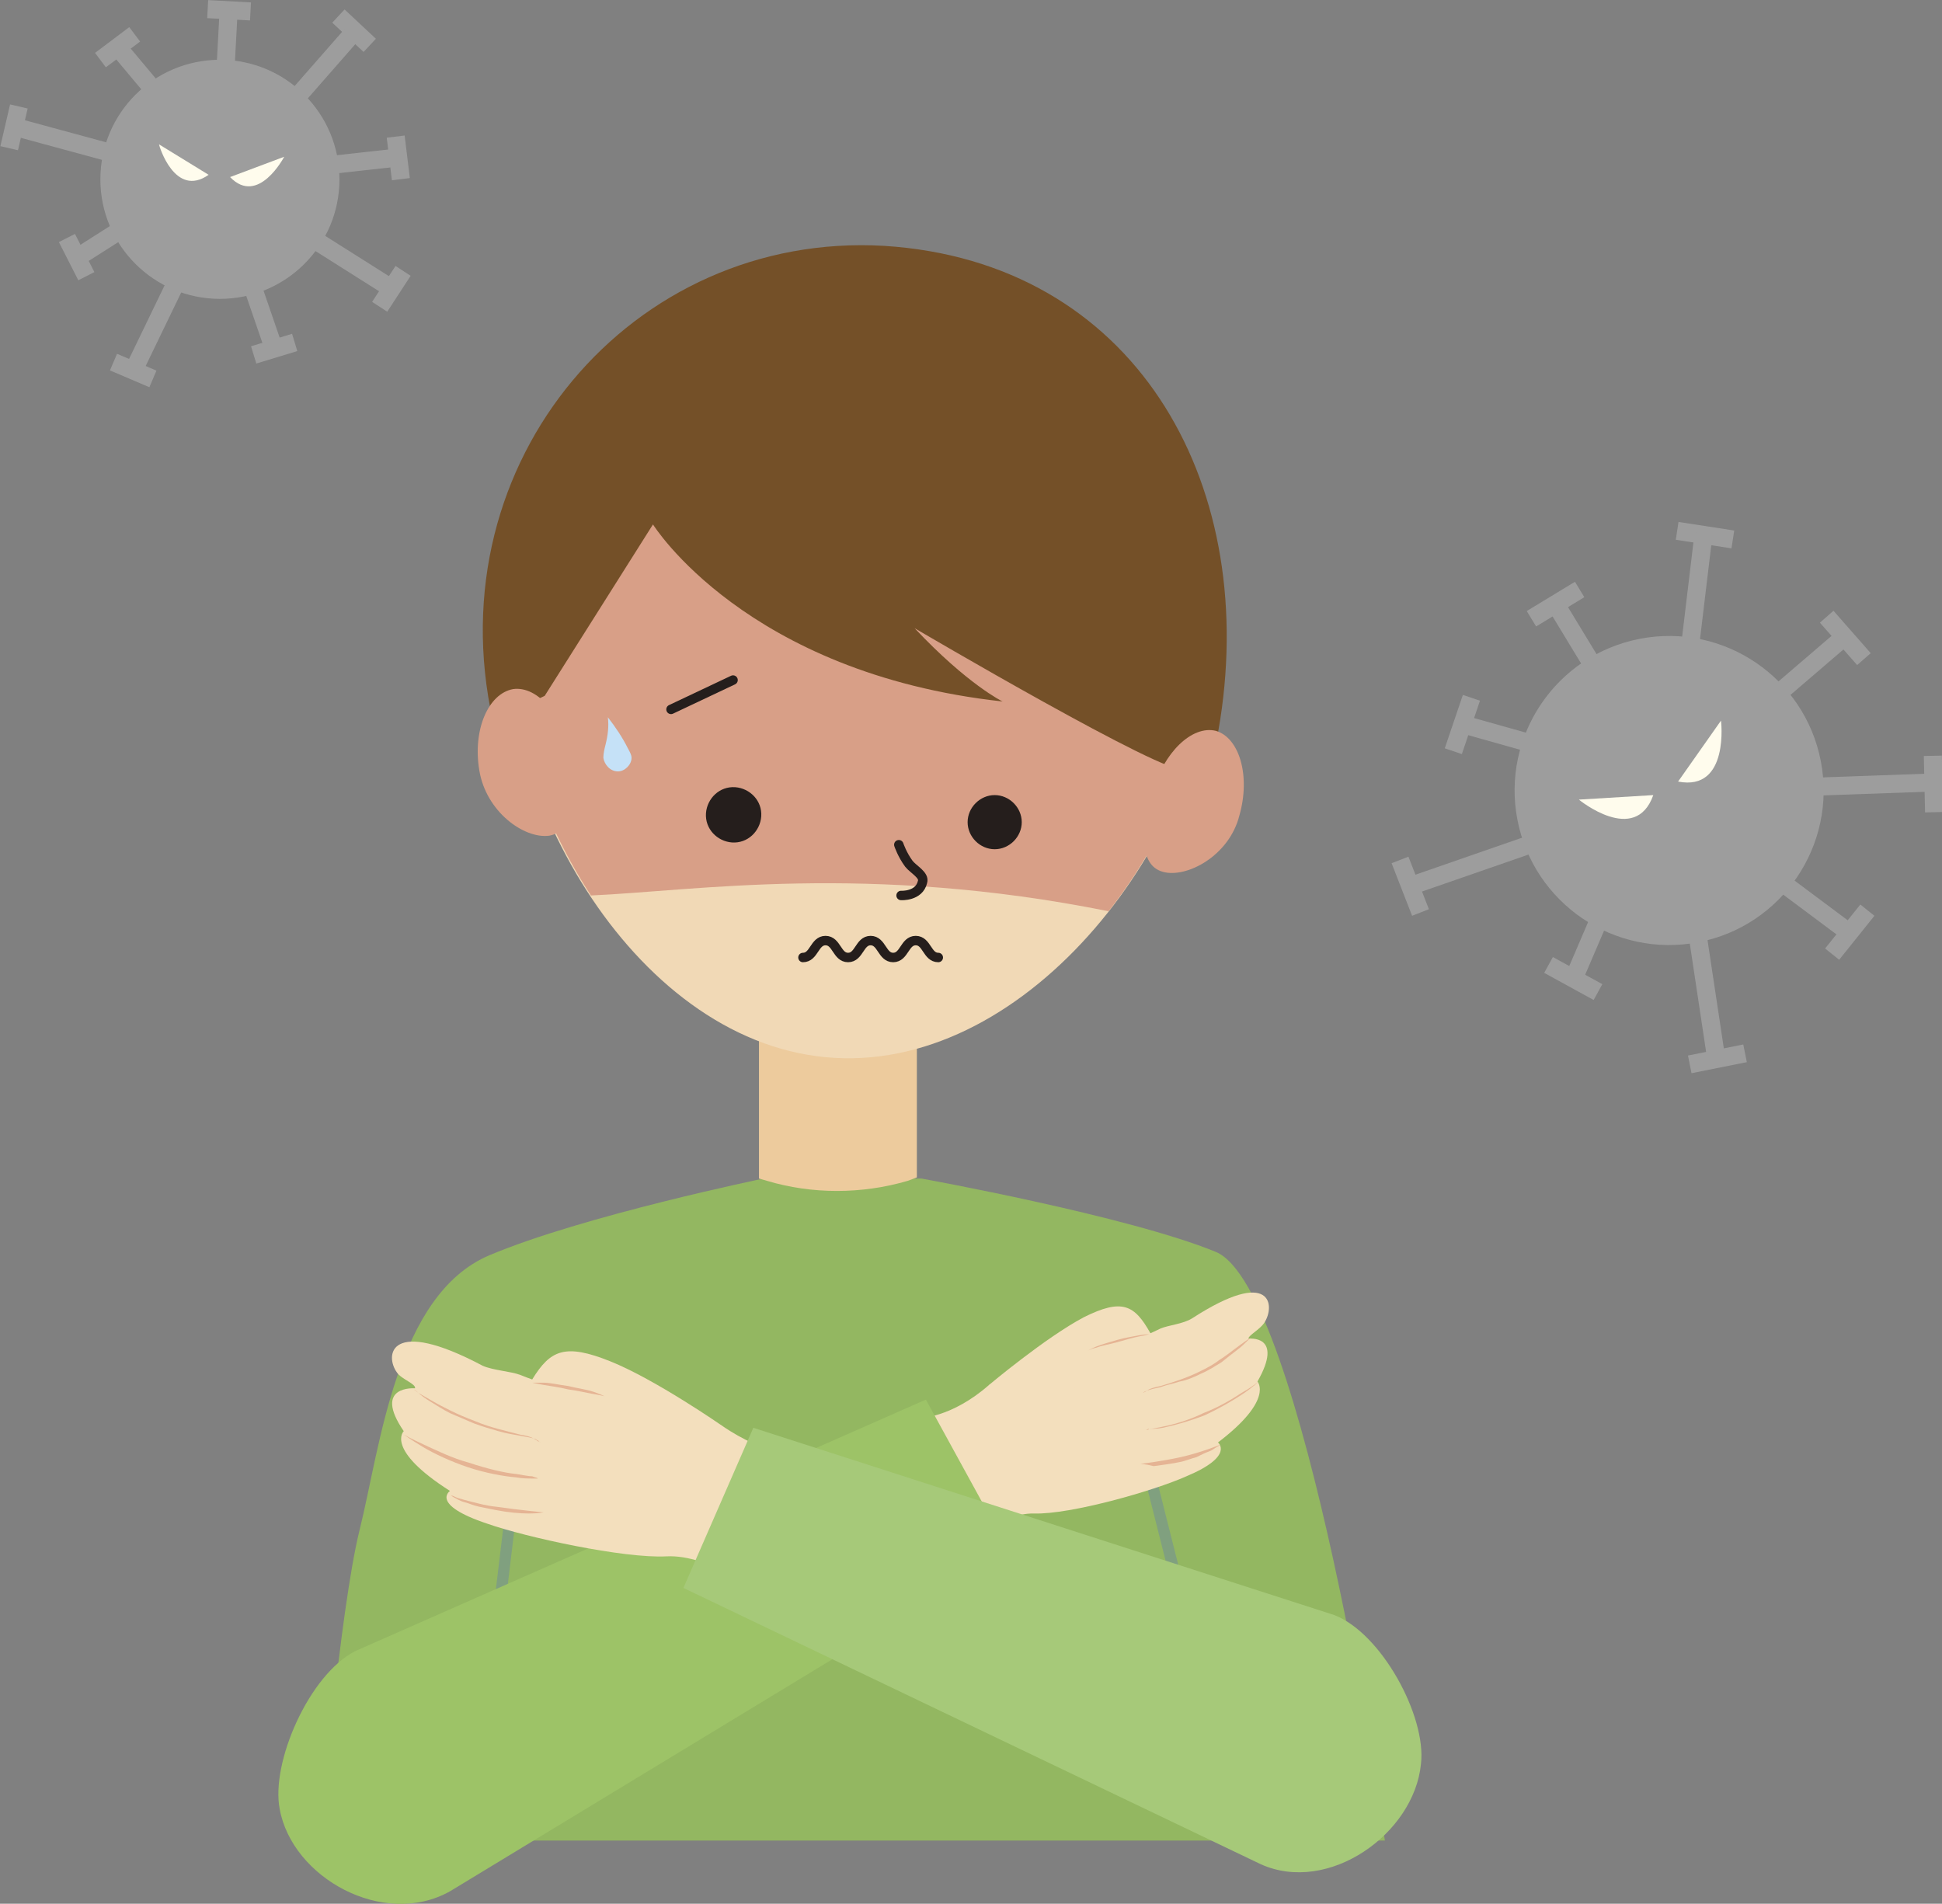 <?xml version="1.0" encoding="utf-8"?>
<!-- Generator: Adobe Illustrator 27.0.1, SVG Export Plug-In . SVG Version: 6.00 Build 0)  -->
<svg version="1.1" id="レイヤー_1" xmlns="http://www.w3.org/2000/svg" xmlns:xlink="http://www.w3.org/1999/xlink" x="0px"
	 y="0px" viewBox="0 0 172.2 168.8" style="enable-background:new 0 0 172.2 168.8;" xml:space="preserve">
<rect x="0" y="0" width="172.2" height="168.8" fill="#808080" stroke="none"/>
<style type="text/css">
	.st0{fill:#93B761;}
	.st1{fill:#EDCB9D;}
	.st2{fill:#F1D9B6;}
	.st3{fill:none;stroke:#251E1C;stroke-linecap:round;stroke-linejoin:round;stroke-miterlimit:10;}
	.st4{fill:#D89F87;}
	.st5{fill:#745028;}
	.st6{fill:none;stroke:#251E1C;stroke-width:0.838;stroke-linecap:round;stroke-linejoin:round;stroke-miterlimit:10;}
	.st7{fill:#251E1C;}
	.st8{fill:none;stroke:#80A07F;stroke-miterlimit:10;}
	.st9{fill:#F3DFBD;}
	.st10{fill:#E5B494;}
	.st11{fill:#9DC367;}
	.st12{fill:#A6C979;}
	.st13{fill:#C5E1F7;}
	.st14{fill:#9D9D9D;}
	.st15{fill:#FFFCED;}
</style>
<g>
	<g>
		<path class="st0" d="M28.4,163.1c0,0,1.7-20.3,3.5-27.5c1.8-7.2,3.2-20.8,11.5-24.3s24.3-6.8,24.3-6.8h14c0,0,18.3,3.3,26.1,6.5
			c7.8,3.2,15,52.2,15,52.2H28.4z"/>
		<path class="st1" d="M81.3,104.4l-0.8,0.3c-4.1,1.2-8.5,1.2-12.5,0l-0.7-0.2V91.1h14V104.4z"/>
		<path class="st2" d="M107.8,57.1c-1,17.4-16.4,37.7-33.8,36.7c-17.4-1-30.2-23.1-29.2-40.5c1-17.4,16-30.6,33.4-29.6
			C95.6,24.8,108.9,39.7,107.8,57.1z"/>
		<line class="st3" x1="87.3" y1="55.3" x2="93.7" y2="58.7"/>
		<path class="st4" d="M107.8,57.1c-0.5,8.1-4.1,16.8-9.5,23.7c-21.4-4.3-36.7-1.8-45.9-1.4c-5.1-7.8-8-17.5-7.5-26.1
			c1-17.4,16-30.6,33.4-29.6C95.6,24.8,108.9,39.7,107.8,57.1z"/>
		<path class="st5" d="M108.2,63.8c-1,6.4-1.7,3.5-3.2,4.4c-1.3,0.8-23.9-12.5-23.9-12.5c4.7,5,7.8,6.5,7.8,6.5
			c-22.8-2.5-31-15.7-31-15.7l-9.6,15.2l-4.6,2.2c-5.1-23,12.4-43.4,34.7-42.1C100.5,23.2,111.5,42.5,108.2,63.8z"/>
		<path class="st4" d="M50.5,67.1c0.6,3.6,0.4,6.6-1.8,7c-2.2,0.3-5.6-2.1-6.2-5.8c-0.6-3.6,0.8-6.8,3-7.2
			C47.7,60.8,50,63.5,50.5,67.1z"/>
		<path class="st4" d="M102.2,70.2c-1,3.5-1.2,6.5,0.9,7.1c2.1,0.6,5.9-1.4,6.8-5c1-3.5,0-6.9-2.1-7.5
			C105.7,64.3,103.2,66.7,102.2,70.2z"/>
		<line class="st6" x1="65" y1="60.3" x2="59.5" y2="62.9"/>
		<path class="st7" d="M67.5,72.4c-0.1,1.3-1.2,2.4-2.6,2.3c-1.3-0.1-2.4-1.2-2.3-2.6c0.1-1.3,1.2-2.4,2.6-2.3
			C66.5,69.9,67.6,71,67.5,72.4z"/>
		<path class="st7" d="M90.6,72.9c0,1.3-1.1,2.4-2.4,2.4c-1.3,0-2.4-1.1-2.4-2.4c0-1.3,1.1-2.4,2.4-2.4
			C89.5,70.5,90.6,71.6,90.6,72.9z"/>
		<path class="st6" d="M79.7,74.9c0,0,0.3,0.9,0.9,1.7c0.4,0.5,1.4,1,1.2,1.6c-0.3,1.3-1.9,1.2-1.9,1.2"/>
		<line class="st8" x1="101.1" y1="127.4" x2="110.1" y2="163.1"/>
		<line class="st8" x1="46.1" y1="127.4" x2="41.8" y2="163.1"/>
		<g>
			<g>
				<path class="st9" d="M87.7,122.8c0,0,9.5-2.2,15.2-5c0.7-0.3,2-0.4,2.8-0.9c7.1-4.6,7.4-1.1,6.4,0.4c-0.4,0.6-1.4,1.1-1.4,1.4
					c0,0,3.2-0.4,0.8,3.8c0,0,1.5,1.6-3.5,5.4c0,0,1.5,1.2-2.8,3c-2.9,1.3-10.3,3.4-13.5,3.3c-3.2-0.1-7.1,3.6-7.1,3.6l-3.2-12.1
					C81.5,125.8,84.4,125.7,87.7,122.8z"/>
				<g>
					<path class="st10" d="M101.3,123.6c0,0,0,0,0.1-0.1c0-0.1,0.1-0.1,0.3-0.2c0.3-0.2,0.7-0.3,1.2-0.4c1-0.3,2.3-0.7,3.5-1.3
						c0.6-0.3,1.2-0.6,1.7-1c0.5-0.3,1-0.7,1.4-1c0.8-0.6,1.4-1,1.4-1s-0.1,0.1-0.3,0.3c-0.2,0.2-0.5,0.5-0.9,0.8
						c-0.4,0.3-0.9,0.7-1.4,1.1c-0.5,0.3-1.1,0.7-1.8,1c-0.6,0.3-1.3,0.6-1.9,0.7c-0.6,0.2-1.2,0.3-1.7,0.5
						c-0.5,0.1-0.9,0.2-1.2,0.3c-0.1,0.1-0.2,0.1-0.3,0.2C101.4,123.5,101.3,123.6,101.3,123.6z"/>
				</g>
				<g>
					<path class="st10" d="M101.5,126.8C101.5,126.8,101.4,126.8,101.5,126.8C101.5,126.8,101.5,126.8,101.5,126.8
						c0.2,0,0.3,0,0.4-0.1c0.3,0,0.7-0.1,1.2-0.2c1-0.2,2.4-0.6,3.6-1.2c1.3-0.5,2.5-1.2,3.4-1.8c0.9-0.5,1.5-1,1.5-1
						s-0.5,0.5-1.4,1.1c-0.9,0.6-2.1,1.3-3.4,1.9c-1.3,0.5-2.7,0.9-3.7,1.1c-0.5,0.1-1,0.1-1.3,0.1
						C101.7,126.8,101.6,126.8,101.5,126.8C101.5,126.8,101.5,126.8,101.5,126.8C101.4,126.8,101.5,126.8,101.5,126.8z"/>
				</g>
				<g>
					<path class="st10" d="M101.1,129.8c0,0,1.8-0.2,3.6-0.6c1.8-0.4,3.5-1.1,3.5-1.1s-0.1,0.1-0.3,0.2c-0.2,0.1-0.4,0.3-0.7,0.4
						c-0.3,0.1-0.7,0.3-1.1,0.5c-0.4,0.1-0.9,0.3-1.3,0.4c-0.9,0.2-1.8,0.3-2.5,0.4C101.5,129.8,101.1,129.8,101.1,129.8z"/>
				</g>
			</g>
			<path class="st9" d="M87.5,123.4l0.2-0.6c0,0,5-4.2,8.4-6c3.4-1.7,4.5-1.1,5.9,1.4c1.8,3.2-7.2,5-7.2,5L87.5,123.4z"/>
			<g>
				<path class="st10" d="M101.9,118.3c0,0-0.3,0.1-0.9,0.2c-0.5,0.1-1.2,0.3-1.9,0.5c-0.7,0.2-1.4,0.3-1.9,0.5
					c-0.5,0.1-0.8,0.3-0.8,0.3s0.3-0.2,0.8-0.4c0.5-0.2,1.2-0.4,1.9-0.6c0.7-0.2,1.4-0.3,1.9-0.4
					C101.6,118.3,101.9,118.3,101.9,118.3z"/>
			</g>
		</g>
		<path class="st11" d="M82.1,124.1l-50.6,22.3c-4.1,2.1-7.5,9.9-6.7,14l0,0c1.1,6.1,9.2,10.6,15.1,7.3l49.6-30.1L82.1,124.1z"/>
		<g>
			<g>
				<path class="st9" d="M64,126.4c0,0-11.2-1.8-17.9-4.5c-0.8-0.3-2.4-0.4-3.3-0.8c-8.3-4.4-8.7-0.9-7.6,0.6c0.4,0.6,1.7,1,1.6,1.4
					c0,0-3.8-0.3-1,3.8c0,0-1.7,1.6,4.1,5.3c0,0-1.8,1.2,3.3,2.9c3.4,1.2,12.1,3.1,15.9,2.9c3.8-0.2,8.4,3.3,8.4,3.3l3.8-12.2
					C71.2,129.2,67.9,129.1,64,126.4z"/>
				<g>
					<path class="st10" d="M47.9,127.9c0,0,0,0-0.1-0.1c-0.1-0.1-0.2-0.1-0.3-0.2c-0.3-0.1-0.8-0.2-1.4-0.3
						c-0.6-0.1-1.2-0.2-1.9-0.4c-0.7-0.2-1.4-0.4-2.2-0.7c-0.7-0.3-1.4-0.6-2.1-0.9c-0.6-0.3-1.2-0.7-1.7-1
						c-0.5-0.3-0.9-0.6-1.1-0.8c-0.3-0.2-0.4-0.3-0.4-0.3s0.2,0.1,0.4,0.3c0.3,0.2,0.7,0.4,1.2,0.7c0.5,0.3,1.1,0.6,1.7,0.9
						c0.6,0.3,1.3,0.6,2.1,0.9c1.4,0.6,2.9,0.9,4,1.2c0.6,0.1,1,0.2,1.3,0.4c0.2,0.1,0.3,0.2,0.3,0.2
						C47.9,127.8,47.9,127.9,47.9,127.9z"/>
				</g>
				<g>
					<path class="st10" d="M47.7,131.1C47.7,131.1,47.8,131.1,47.7,131.1C47.7,131.1,47.7,131.1,47.7,131.1c-0.2,0-0.3,0-0.5,0
						c-0.3,0-0.9,0-1.4-0.1c-1.2-0.1-2.8-0.4-4.3-0.9c-1.5-0.5-3-1.2-4-1.8c-1-0.6-1.7-1.1-1.7-1.1s0.7,0.4,1.8,0.9
						c1.1,0.5,2.5,1.2,4,1.6c1.5,0.5,3.1,0.9,4.2,1c0.6,0.1,1.1,0.2,1.4,0.2C47.4,131,47.6,131,47.7,131.1
						C47.7,131.1,47.7,131.1,47.7,131.1C47.8,131.1,47.7,131.1,47.7,131.1z"/>
				</g>
				<g>
					<path class="st10" d="M48.2,134.1c0,0-0.5,0.1-1.3,0.1c-0.8,0-1.9-0.1-2.9-0.3c-0.5-0.1-1-0.2-1.5-0.3
						c-0.5-0.1-0.9-0.3-1.3-0.4c-0.4-0.1-0.7-0.3-0.9-0.4c-0.2-0.1-0.3-0.2-0.3-0.2s0.1,0,0.3,0.1c0.2,0.1,0.5,0.2,0.9,0.3
						c0.8,0.2,1.8,0.5,2.8,0.6C46.1,133.9,48.2,134.1,48.2,134.1z"/>
				</g>
			</g>
			<path class="st9" d="M64.2,127l-0.2-0.6c0,0-5.9-4.1-9.9-5.7c-4-1.6-5.3-1-6.9,1.6c-2.1,3.3,8.5,4.8,8.5,4.8L64.2,127z"/>
			<g>
				<path class="st10" d="M47.2,122.6c0,0,0.4,0,1,0c0.6,0,1.4,0.2,2.2,0.3c0.8,0.2,1.6,0.3,2.2,0.5c0.6,0.2,1,0.4,1,0.4
					s-0.4-0.1-1-0.2c-0.6-0.1-1.4-0.3-2.2-0.4c-0.8-0.2-1.6-0.3-2.2-0.4C47.6,122.7,47.2,122.6,47.2,122.6z"/>
			</g>
		</g>
		<path class="st12" d="M66.8,126.6l51.5,16.6c4.2,1.6,8.2,9,7.7,13.2l0,0c-0.6,6.2-8.2,11.6-14.2,8.9l-51.2-24.5L66.8,126.6z"/>
		<path class="st13" d="M53.5,67.2c0-0.4,0.1-0.8,0.2-1.2c0.2-0.8,0.3-1.6,0.2-2.4c0.7,0.9,1.3,1.8,1.8,2.8c0.1,0.2,0.3,0.5,0.3,0.8
			c0,0.6-0.6,1.2-1.2,1.2C54.1,68.4,53.6,67.8,53.5,67.2z"/>
		<path class="st6" d="M71.2,84.9c1,0,1-1.5,2-1.5c1,0,1,1.5,2,1.5c1,0,1-1.5,2-1.5c1,0,1,1.5,2,1.5c1,0,1-1.5,2-1.5s1,1.5,2,1.5"/>
	</g>
	<g>
		<circle class="st14" cx="19.5" cy="15.9" r="10.6"/>
		<g>
			
				<rect x="19.5" y="-1" transform="matrix(5.354921e-02 -0.999 0.999 5.354921e-02 18.328 21.142)" class="st14" width="1.6" height="3.8"/>
			
				<rect x="17.6" y="2.6" transform="matrix(5.364669e-02 -0.999 0.999 5.364669e-02 15.66 23.411)" class="st14" width="5.1" height="1.6"/>
		</g>
		<g>
			<rect x="8.5" y="3.4" transform="matrix(0.799 -0.601 0.601 0.799 -0.409 7.082)" class="st14" width="3.8" height="1.6"/>
			<rect x="11.2" y="3.6" transform="matrix(0.767 -0.642 0.642 0.767 -1.09 9.105)" class="st14" width="1.6" height="5"/>
		</g>
		<g>
			
				<rect x="-0.7" y="10.5" transform="matrix(0.226 -0.974 0.974 0.226 -10.034 9.905)" class="st14" width="3.8" height="1.6"/>
			<rect x="4.8" y="7.9" transform="matrix(0.262 -0.965 0.965 0.262 -7.907 14.547)" class="st14" width="1.6" height="9"/>
		</g>
		<g>
			<rect x="6" y="20.9" transform="matrix(0.891 -0.453 0.453 0.891 -9.592 5.561)" class="st14" width="1.6" height="3.8"/>
			<rect x="6.5" y="20.8" transform="matrix(0.844 -0.537 0.537 0.844 -10.21 8.078)" class="st14" width="4.6" height="1.6"/>
		</g>
		<g>
			<rect x="11" y="30.9" transform="matrix(0.392 -0.92 0.92 0.392 -22.99 30.851)" class="st14" width="1.6" height="3.8"/>
			
				<rect x="9.4" y="28.1" transform="matrix(0.435 -0.9 0.9 0.435 -18.236 28.684)" class="st14" width="8.7" height="1.6"/>
		</g>
		<g>
			
				<rect x="22.4" y="30.1" transform="matrix(0.957 -0.291 0.291 0.957 -7.935 8.416)" class="st14" width="3.8" height="1.6"/>
			<rect x="22.5" y="25.1" transform="matrix(0.946 -0.325 0.325 0.946 -7.85 9.098)" class="st14" width="1.6" height="5.9"/>
		</g>
		<g>
			
				<rect x="32.8" y="24.8" transform="matrix(0.546 -0.838 0.838 0.546 -5.695 40.712)" class="st14" width="3.8" height="1.6"/>
			
				<rect x="30.5" y="19.3" transform="matrix(0.534 -0.845 0.845 0.534 -5.244 37.335)" class="st14" width="1.6" height="8.2"/>
		</g>
		<g>
			
				<rect x="34.5" y="12.1" transform="matrix(0.993 -0.121 0.121 0.993 -1.431 4.369)" class="st14" width="1.6" height="3.8"/>
			<rect x="29.3" y="13.5" transform="matrix(0.994 -0.11 0.11 0.994 -1.377 3.635)" class="st14" width="6" height="1.6"/>
		</g>
		<g>
			
				<rect x="30.6" y="0.8" transform="matrix(0.683 -0.731 0.731 0.683 7.977 23.832)" class="st14" width="1.6" height="3.8"/>
			<rect x="24.9" y="4.9" transform="matrix(0.659 -0.752 0.752 0.659 5.573 23.647)" class="st14" width="7.8" height="1.6"/>
		</g>
		<g>
			<path class="st15" d="M20.4,15.7l4.8-1.8C25.2,13.9,22.9,18.3,20.4,15.7z"/>
			<path class="st15" d="M18.5,15.5l-4.4-2.7C14.1,12.9,15.5,17.6,18.5,15.5z"/>
		</g>
	</g>
	<g>
		<ellipse transform="matrix(0.982 -0.189 0.189 0.982 -10.581 29.227)" class="st14" cx="148" cy="70.1" rx="13.7" ry="13.7"/>
		<g>
			
				<rect x="135.4" y="52.7" transform="matrix(0.855 -0.519 0.519 0.855 -7.739 79.394)" class="st14" width="5" height="1.6"/>
			<rect x="138.8" y="53" transform="matrix(0.855 -0.519 0.519 0.855 -8.963 80.641)" class="st14" width="1.6" height="6.6"/>
		</g>
		<g>
			
				<rect x="127.2" y="63.4" transform="matrix(0.321 -0.947 0.947 0.321 27.239 166.458)" class="st14" width="5" height="1.6"/>
			
				<rect x="131.9" y="61.9" transform="matrix(0.271 -0.963 0.963 0.271 34.062 175.214)" class="st14" width="1.6" height="6.4"/>
		</g>
		<g>
			
				<rect x="124.2" y="76.1" transform="matrix(0.932 -0.363 0.363 0.932 -19.982 50.7)" class="st14" width="1.6" height="5"/>
			
				<rect x="124.7" y="75.8" transform="matrix(0.945 -0.328 0.328 0.945 -17.925 47.082)" class="st14" width="11.7" height="1.6"/>
		</g>
		<g>
			
				<rect x="138.7" y="84.3" transform="matrix(0.481 -0.877 0.877 0.481 -3.72 167.354)" class="st14" width="1.6" height="5"/>
			
				<rect x="137.6" y="83.3" transform="matrix(0.394 -0.919 0.919 0.394 7.978 180.232)" class="st14" width="6" height="1.6"/>
		</g>
		<g>
			
				<rect x="149.7" y="93.1" transform="matrix(0.981 -0.196 0.196 0.981 -15.429 31.601)" class="st14" width="5" height="1.6"/>
			
				<rect x="150.5" y="82.6" transform="matrix(0.989 -0.149 0.149 0.989 -11.45 23.503)" class="st14" width="1.6" height="11.3"/>
		</g>
		<g>
			
				<rect x="161.6" y="81.9" transform="matrix(0.625 -0.78 0.78 0.625 -3.048 158.962)" class="st14" width="5" height="1.6"/>
			
				<rect x="160.2" y="76.6" transform="matrix(0.598 -0.801 0.801 0.598 0.29 161.336)" class="st14" width="1.6" height="7.6"/>
		</g>
		<g>
			
				<rect x="170.6" y="67" transform="matrix(1 -2.214460e-02 2.214460e-02 1 -1.496 3.812)" class="st14" width="1.6" height="5"/>
			
				<rect x="160.8" y="68.8" transform="matrix(0.999 -3.534376e-02 3.534376e-02 0.999 -2.357 5.912)" class="st14" width="10.6" height="1.6"/>
		</g>
		<g>
			
				<rect x="162.7" y="54.1" transform="matrix(0.752 -0.66 0.66 0.752 3.319 121.91)" class="st14" width="1.6" height="5"/>
			
				<rect x="156.6" y="58.3" transform="matrix(0.759 -0.651 0.651 0.759 0.191 118.715)" class="st14" width="7.8" height="1.6"/>
		</g>
		<g>
			
				<rect x="150.3" y="44.9" transform="matrix(0.152 -0.988 0.988 0.152 81.387 189.533)" class="st14" width="1.6" height="5"/>
			
				<rect x="145.4" y="51.6" transform="matrix(0.119 -0.993 0.993 0.119 80.511 195.57)" class="st14" width="10.2" height="1.6"/>
		</g>
		<g>
			<path class="st15" d="M148.8,69.3l3.8-5.4C152.6,63.8,153.4,70.2,148.8,69.3z"/>
			<path class="st15" d="M146.6,70.5l-6.6,0.4C140,70.9,145,75,146.6,70.5z"/>
		</g>
	</g>
</g>
</svg>

